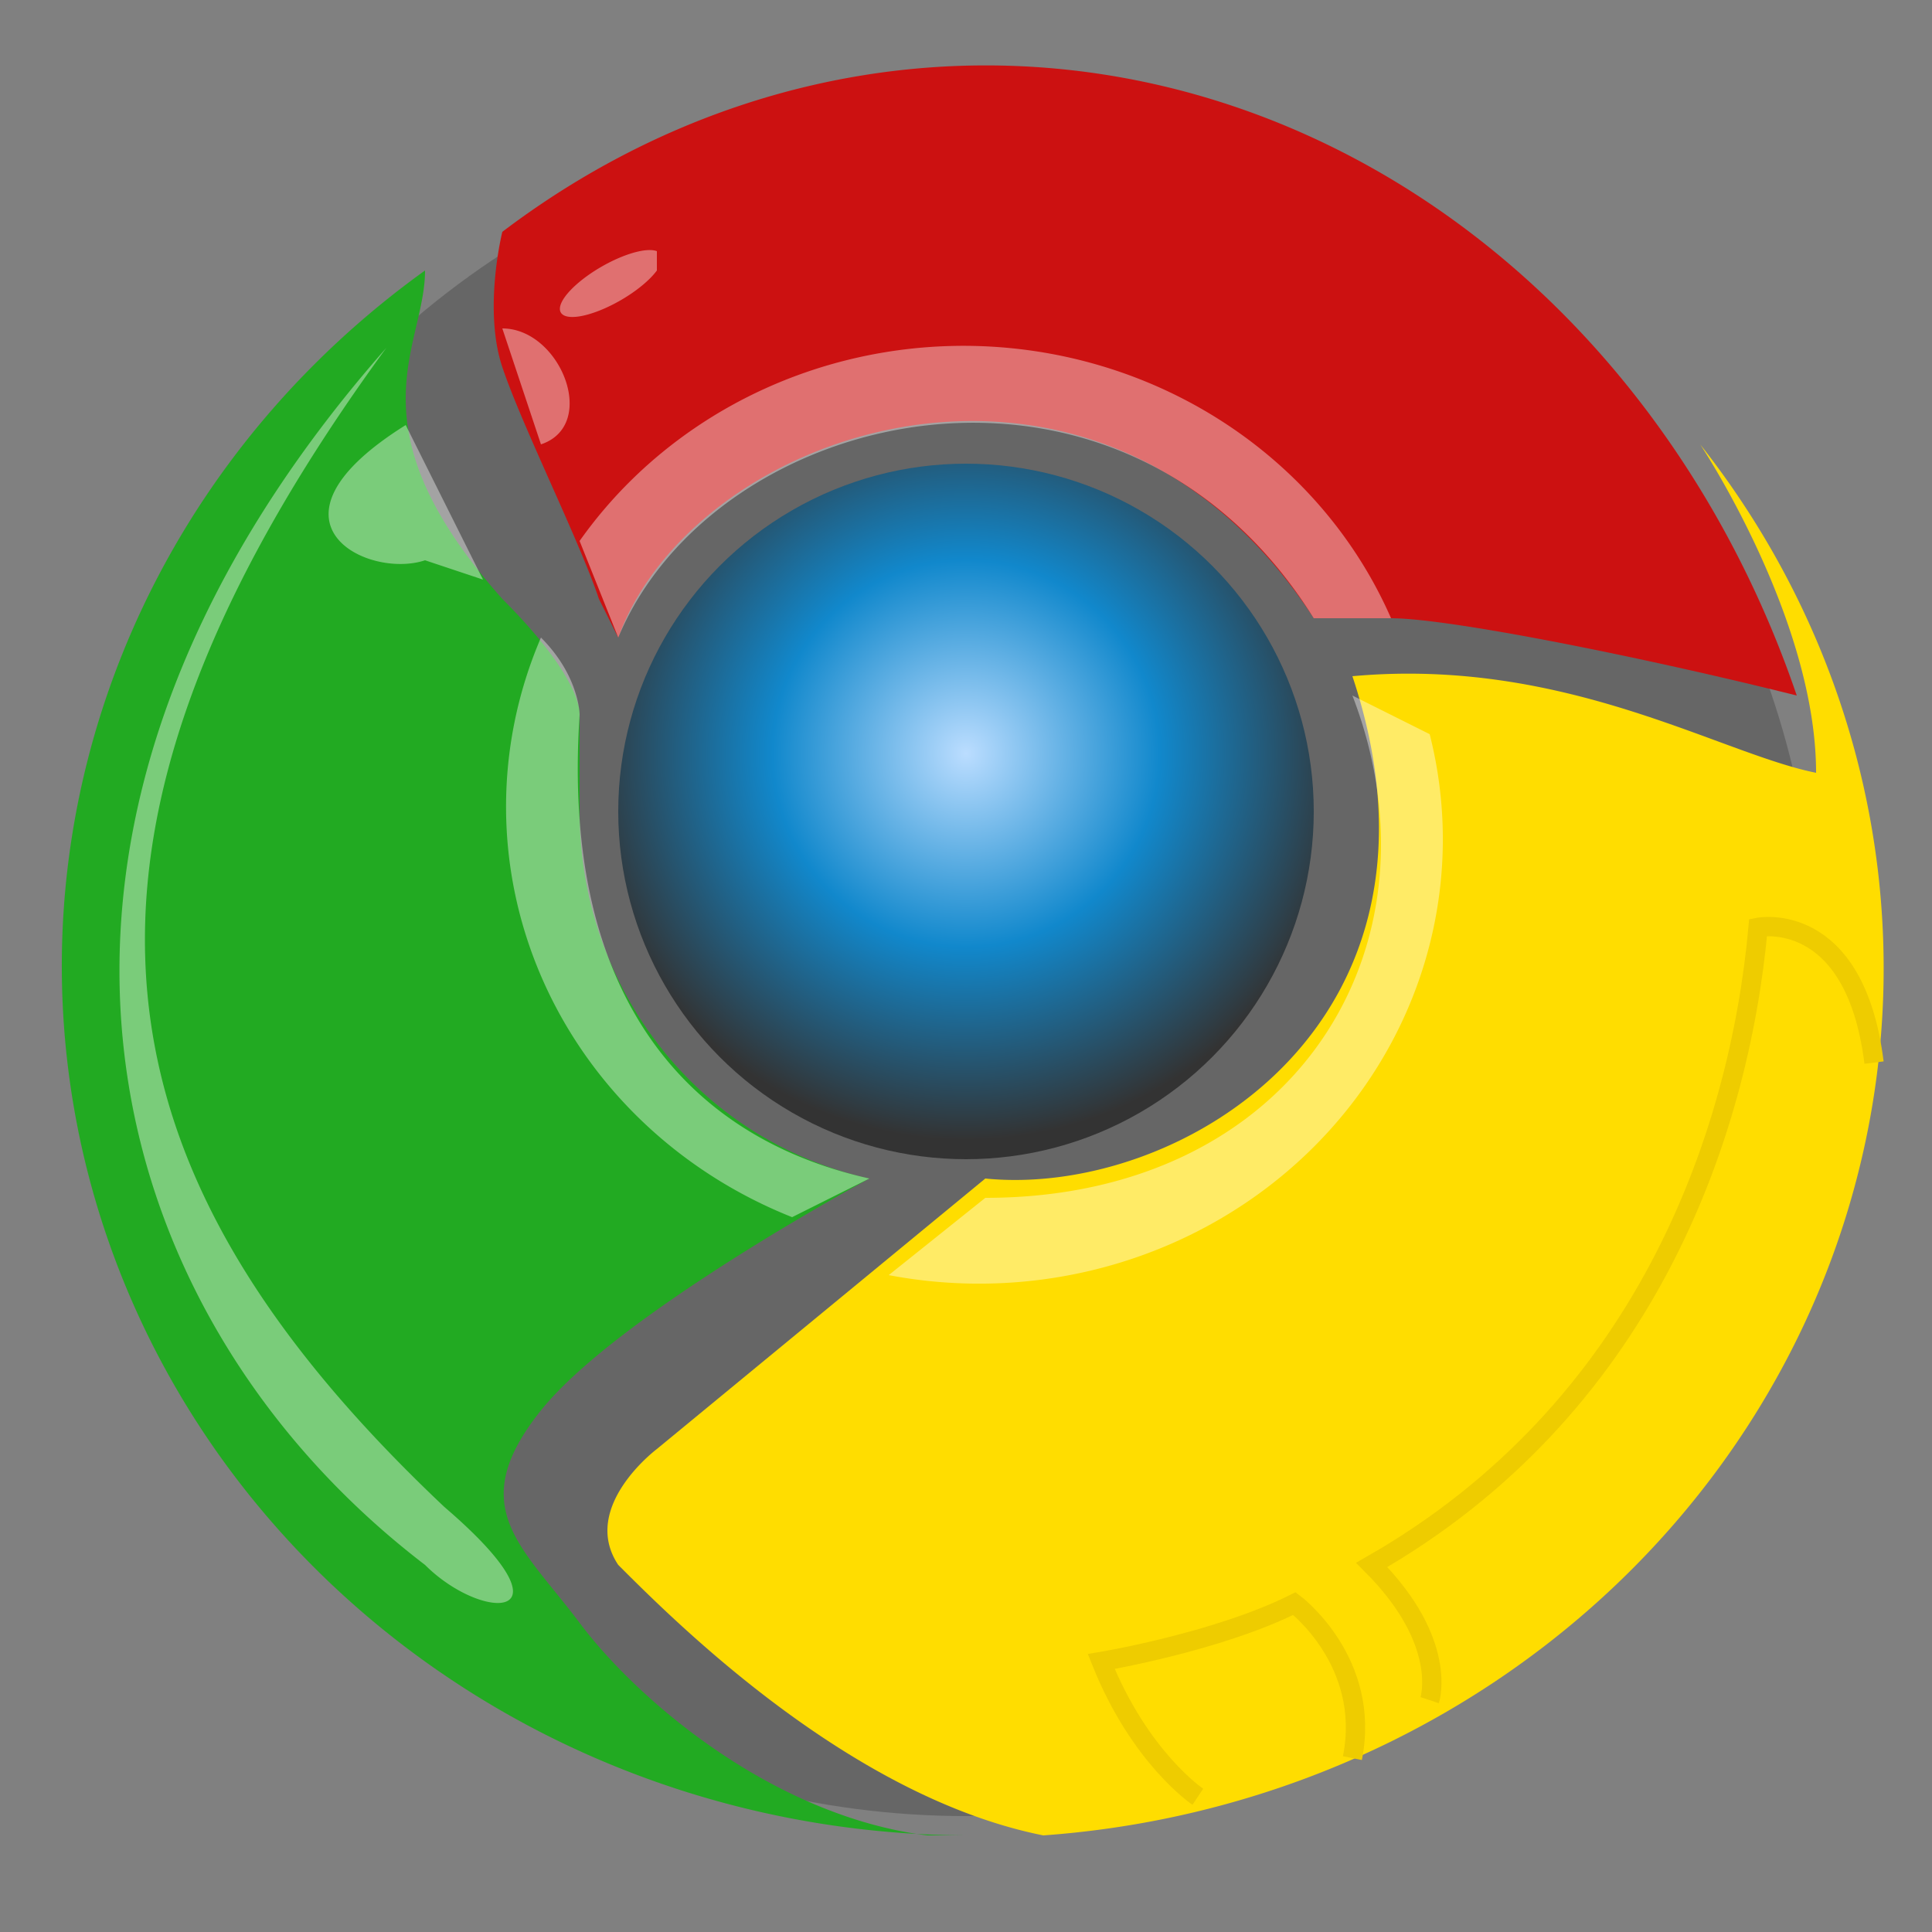 <svg viewBox='0 0 100 100' xmlns='http://www.w3.org/2000/svg'>
  <rect x="0" y="0" width="100" height="100" fill="#808080" stroke="none"/>
  <circle cx='50' cy='50' r='44' fill='#666'/>
  <path d='M48,95c-8-1-15-7-18-11s-6-6-2-11s17-12,17-12c-9-2-15-10-15-19v-5c0-1-1-3-4-6c-8-9-4-13-4-17a47,45,0,0,0,28,81' fill='#2A2'/>
  <path d='M32,33c4-11,25-18,36-1h4c3,0,13,2,21,4a45,51,0,0,0-67-24c0,0-1,4,0,7s4,9,5,12' fill='#C11'/>
  <path d='M34,75c0,0-4,3-2,6c3,3,12,12,22,14a47,45,0,0,0,34-72c0,0,6,9,6,17c-5-1-13-6-24-5c6,18-9,27-19,26' fill='#FD0'/>
  <path d='M45,61c-9-2-16-9-15-24c0,0,0-2-2-4a24,23,0,0,0,13,30M72,32a24,23,0,0,0-42-4l2,5c5-12,26-17,36-1M70,36c5,13-3,26-19,26l-5,4a24,23,0,0,0,28-28M28,23c3-1,1-6-2-6zM34,13a3,1-30,1,0,0,1M20,18c-19,26-15,43,3,60c7,6,2,6-1,3c-17-13-24-38-2-63M25,30l-3-1c-3,1-9-2-1-7' fill='#FFF' opacity='.4'/>
  <radialGradient id='gcb' cx='50' cy='39' r='20' gradientUnits='userSpaceOnUse'>
    <stop offset='0' stop-color='#BDF'/>
    <stop offset='.5' stop-color='#18C'/>
    <stop offset='1' stop-color='#333'/>
  </radialGradient>
  <circle cx='50' cy='42' r='18' fill='url(#gcb) #37C'/>
  <path d='M74,88c0,0,1-3-3-7c14-8,19-22,20-33c0,0,5-1,6,7M62,93c0,0-3-2-5-7c0,0,6-1,10-3c0,0,4,3,3,8' stroke='#EC0' fill='none'/>
</svg>
